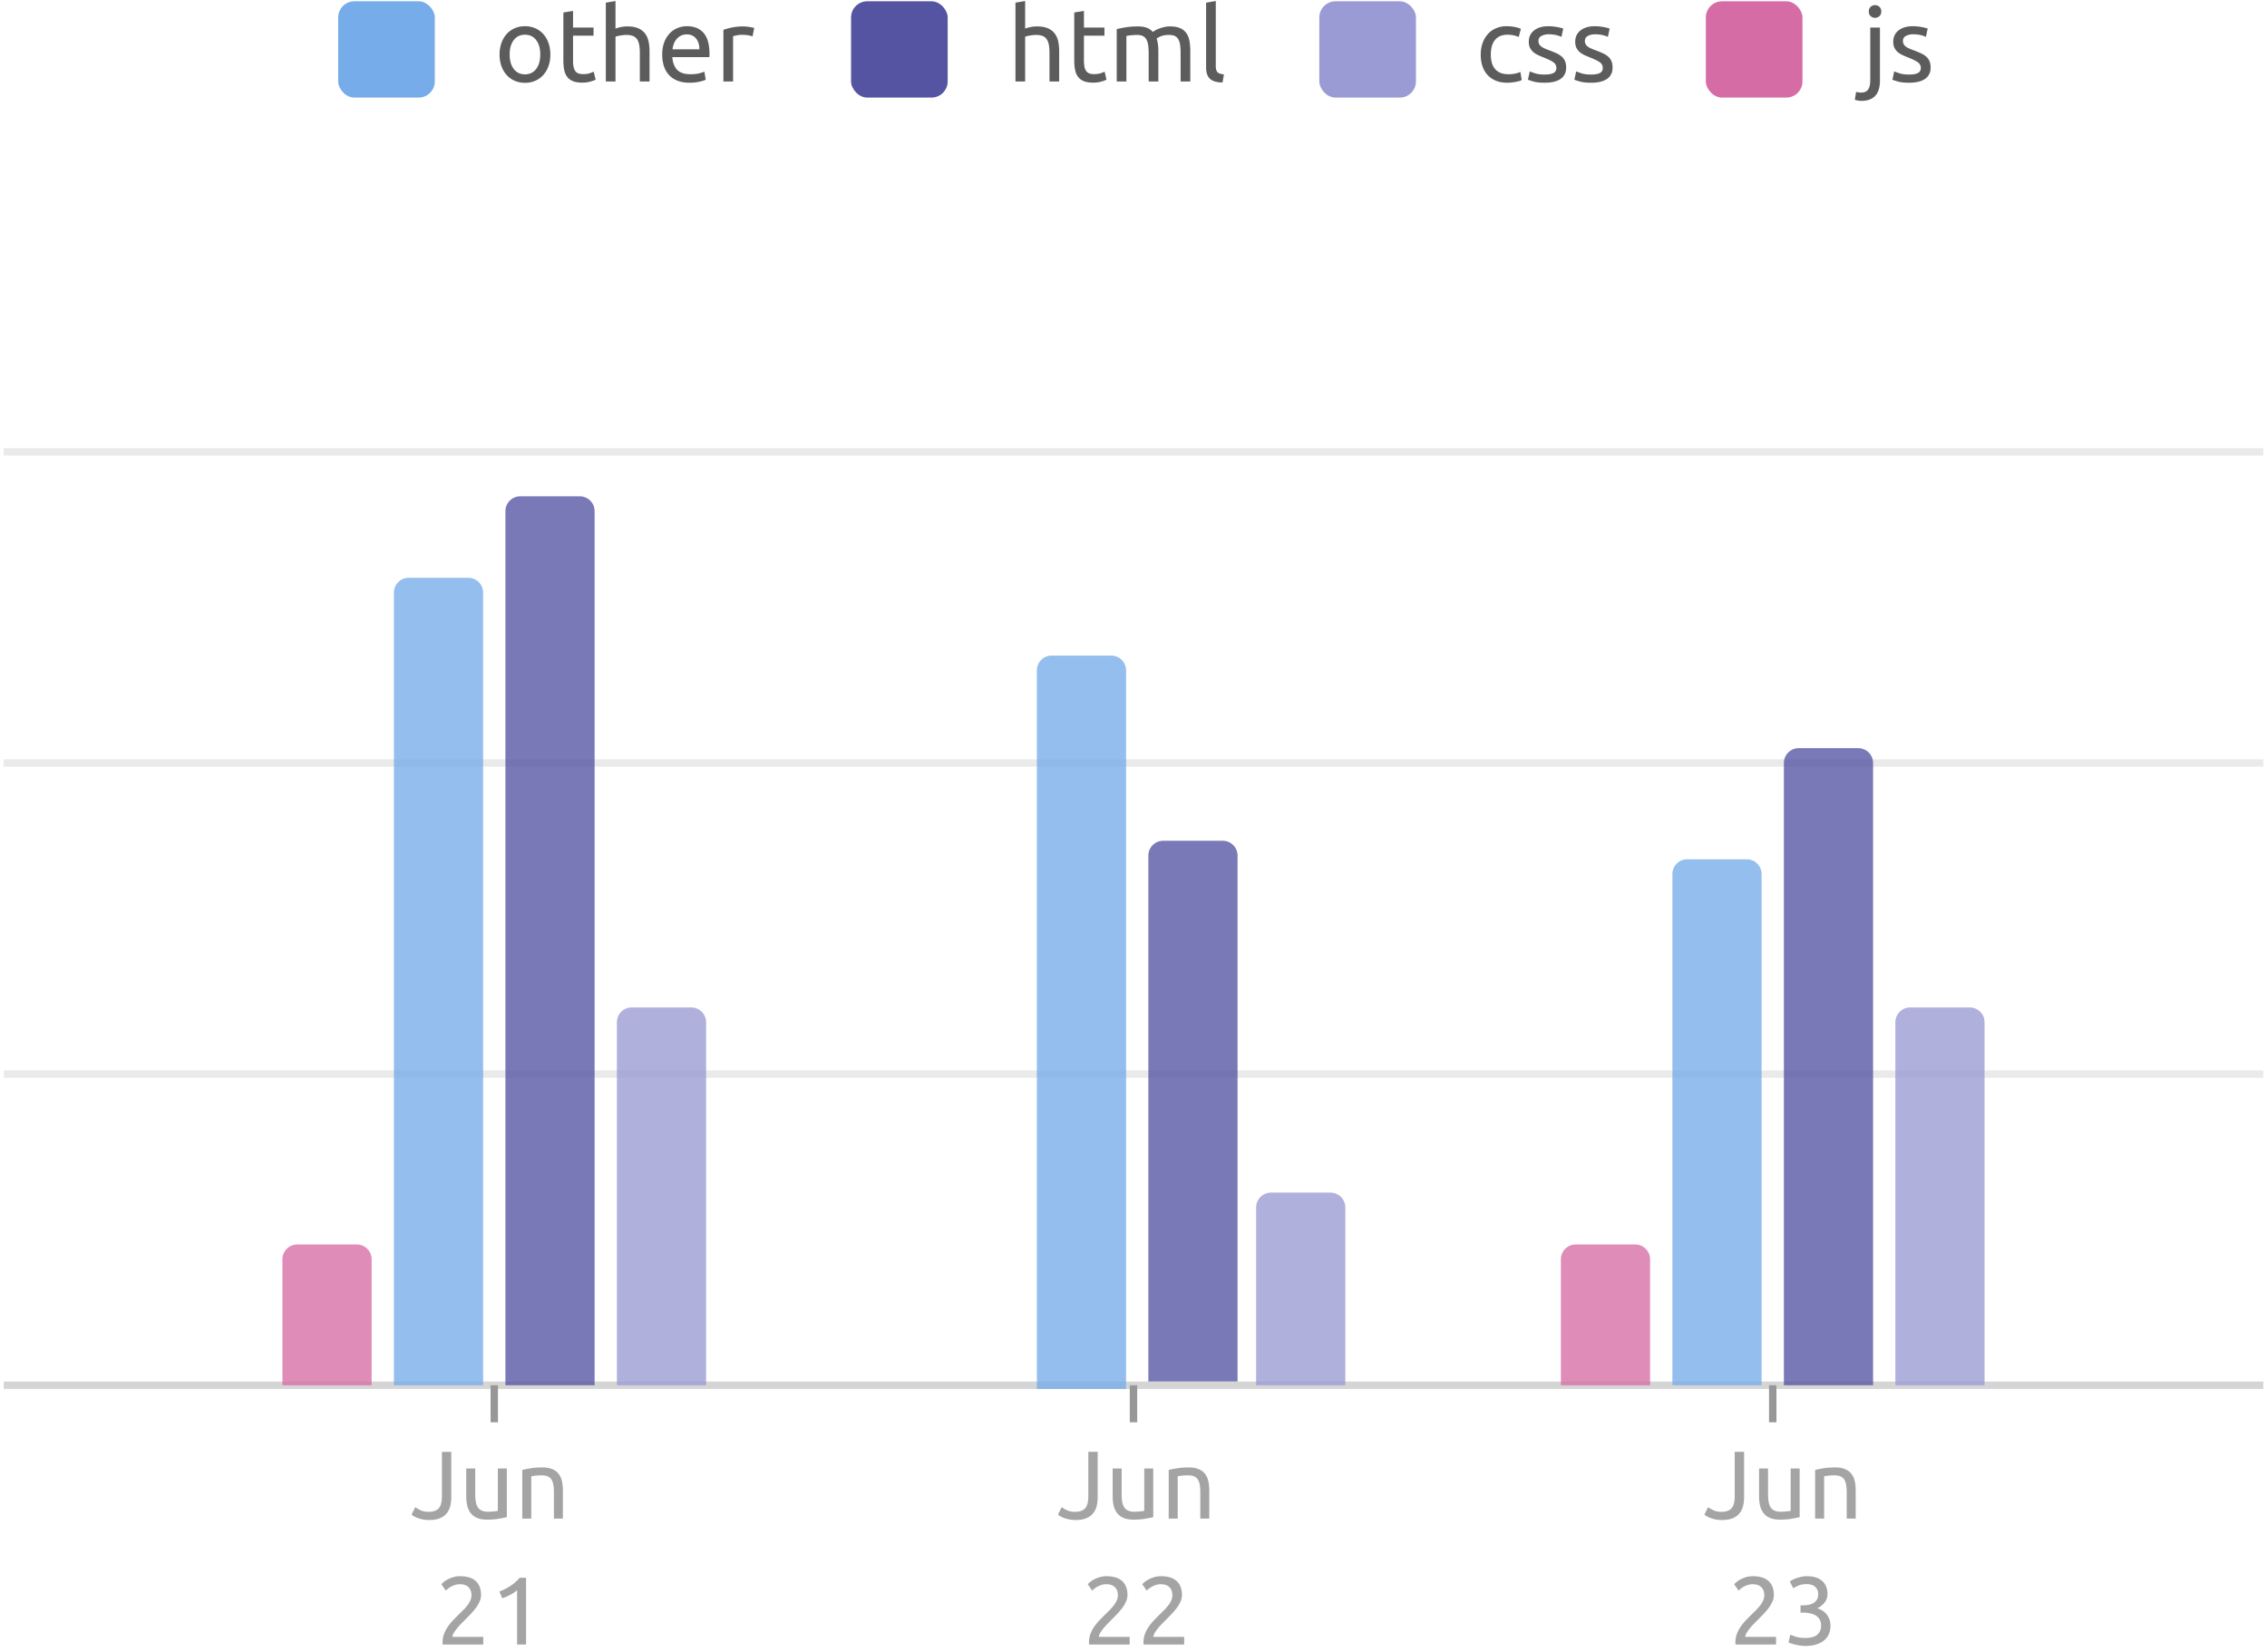 <svg xmlns="http://www.w3.org/2000/svg" width="306" height="223"><g fill="none" fill-rule="evenodd"><g stroke="#979797" stroke-linecap="square"><path d="M66.717 187.5v4m86.283-4v4m86.284-4v4"/><path d="M1 187h304" opacity=".4"/><path d="M1 103h304M1 145h304M1 61h304" opacity=".2"/></g><g opacity=".785"><path fill="#D66CA6" d="M38.122 187v-17a2 2 0 012-2h8.04a2 2 0 012 2v17h-12.04z"/><path fill="#75ACE9" d="M53.172 187V80a2 2 0 012-2h8.04a2 2 0 012 2v107h-12.04z"/><path fill="#5454A3" d="M68.221 187V69a2 2 0 012-2h8.04a2 2 0 012 2v118h-12.04z"/><path fill="#9A9AD4" d="M83.271 187v-49a2 2 0 012-2h8.04a2 2 0 012 2v49H83.27z"/></g><g opacity=".785"><path fill="#75ACE9" d="M139.956 187.5v-97a2 2 0 012-2h8.04a2 2 0 012 2v97h-12.04z"/><path fill="#5454A3" d="M155.006 186.5v-71a2 2 0 012-2h8.04a2 2 0 012 2v71h-12.04z"/><path fill="#9A9AD4" d="M169.554 187v-24a2 2 0 012-2h8.04a2 2 0 012 2v24h-12.04z"/></g><g opacity=".785"><path fill="#D66CA6" d="M210.689 187v-17a2 2 0 012-2h8.04a2 2 0 012 2v17h-12.04z"/><path fill="#75ACE9" d="M225.739 187v-69a2 2 0 012-2h8.04a2 2 0 012 2v69h-12.04z"/><path fill="#5454A3" d="M240.788 187v-84a2 2 0 012-2h8.04a2 2 0 012 2v84h-12.04z"/><path fill="#9A9AD4" d="M255.838 187v-49a2 2 0 012-2h8.04a2 2 0 012 2v49h-12.041z"/></g><path fill="#A4A4A4" fill-rule="nonzero" d="M57.915 205.195c.582 0 1.067-.08 1.454-.24.387-.16.695-.382.926-.663.23-.282.391-.61.482-.982a5.04 5.04 0 00.137-1.209v-6.11H59.65v5.993c0 .771-.143 1.315-.43 1.631-.287.317-.744.475-1.37.475-.434 0-.798-.072-1.089-.215a5.151 5.151 0 01-.71-.409l-.496 1.001c.087.078.204.158.352.24.148.083.322.16.522.234.2.074.424.135.671.183.248.047.52.071.816.071zm7.812-.052c.6 0 1.128-.039 1.585-.117a15.87 15.87 0 001.102-.221v-6.565h-1.213v5.707a1.05 1.05 0 01-.215.046 14.976 14.976 0 01-.724.071c-.14.009-.274.013-.404.013-.618 0-1.057-.178-1.318-.533-.26-.355-.391-.945-.391-1.768v-3.536h-1.213v3.796c0 .46.048.877.143 1.255.096.376.253.704.47.981.217.277.504.492.86.644.357.151.796.227 1.318.227zm5.987-.143v-5.707a6.645 6.645 0 01.555-.085c.125-.012.258-.023.397-.032.14-.009.274-.013.404-.013.322 0 .592.041.809.123.217.083.391.215.522.397.13.182.224.42.28.715.057.295.085.65.085 1.066V205h1.213v-3.796c0-.46-.044-.88-.13-1.261a2.465 2.465 0 00-.45-.982 2.11 2.11 0 00-.855-.637c-.356-.151-.804-.227-1.343-.227-.6 0-1.13.039-1.591.117-.461.078-.83.152-1.11.221V205h1.214zm-6.482 17v-1.027H61.07c0-.147.059-.32.176-.52.117-.2.263-.407.437-.624.174-.217.359-.425.554-.624.196-.2.368-.373.515-.52.261-.26.522-.526.783-.8.26-.272.496-.55.704-.831.209-.282.376-.568.502-.858.127-.29.19-.592.19-.904 0-.797-.237-1.415-.711-1.852-.474-.438-1.185-.657-2.133-.657-.313 0-.604.039-.874.117-.27.078-.513.173-.73.286a3.425 3.425 0 00-.913.676l.6.858.26-.227c.114-.1.253-.195.418-.286.165-.091.352-.172.561-.241.209-.07.44-.104.691-.104.209 0 .407.028.594.084.187.057.35.146.489.267.139.121.25.273.332.455.083.182.124.403.124.663 0 .243-.045.472-.137.689-.09.217-.213.427-.365.63a6.444 6.444 0 01-.522.612 20.11 20.11 0 01-.62.617c-.26.26-.525.529-.795.806s-.513.572-.73.884a4.634 4.634 0 00-.528.995c-.135.35-.202.73-.202 1.137v.143c0 .052.004.104.013.156h5.478zm5.778 0v-9.009h-.861c-.392.45-.822.825-1.291 1.124-.47.3-.953.544-1.448.735l.378.91c.183-.06.372-.134.567-.221a8.61 8.61 0 00.561-.273c.178-.095.344-.195.496-.299.152-.104.28-.204.385-.299V222h1.213zm74.156-16.805c.583 0 1.067-.08 1.454-.24a2.31 2.31 0 00.926-.663c.23-.282.392-.61.483-.982.091-.373.137-.776.137-1.209v-6.11h-1.265v5.993c0 .771-.144 1.315-.43 1.631-.288.317-.744.475-1.37.475-.435 0-.798-.072-1.09-.215a5.274 5.274 0 01-.71-.409l-.496 1.001c.087.078.205.158.352.24.148.083.322.16.522.234a4.288 4.288 0 001.487.254zm7.813-.052c.6 0 1.128-.039 1.585-.117.456-.078.823-.152 1.102-.221v-6.565h-1.213v5.707a1.079 1.079 0 01-.216.046 14.843 14.843 0 01-.723.071c-.14.009-.274.013-.405.013-.617 0-1.056-.178-1.317-.533-.261-.355-.391-.945-.391-1.768v-3.536h-1.213v3.796c0 .46.047.877.143 1.255.096.376.252.704.47.981.217.277.504.492.86.644.357.151.796.227 1.318.227zm5.986-.143v-5.707a7.442 7.442 0 01.555-.085c.126-.012.258-.023.398-.032.139-.009.274-.013.404-.013.322 0 .591.041.809.123.217.083.39.215.521.397.13.182.224.42.28.715.057.295.086.65.086 1.066V205h1.213v-3.796c0-.46-.044-.88-.13-1.261a2.493 2.493 0 00-.45-.982 2.116 2.116 0 00-.855-.637c-.357-.151-.805-.227-1.344-.227a9.6 9.6 0 00-1.59.117c-.462.078-.831.152-1.11.221V205h1.213zm-6.482 17v-1.027h-4.16c0-.147.058-.32.176-.52.117-.2.263-.407.436-.624.174-.217.36-.425.555-.624.195-.2.367-.373.515-.52.26-.26.522-.526.783-.8.26-.272.495-.55.704-.831.209-.282.376-.568.502-.858.126-.29.19-.592.19-.904 0-.797-.238-1.415-.712-1.852-.474-.438-1.184-.657-2.132-.657a3.13 3.13 0 00-.874.117c-.27.078-.513.173-.73.286a3.394 3.394 0 00-.913.676l.6.858.26-.227c.113-.1.253-.195.418-.286.165-.091.352-.172.56-.241.21-.07.44-.104.692-.104.209 0 .406.028.593.084.187.057.35.146.49.267.139.121.25.273.332.455.083.182.124.403.124.663 0 .243-.046.472-.137.689a2.965 2.965 0 01-.365.63 6.444 6.444 0 01-.522.612c-.196.203-.402.409-.62.617-.26.26-.526.529-.795.806a6.95 6.95 0 00-.73.884 4.638 4.638 0 00-.529.995c-.135.35-.202.73-.202 1.137v.143c0 .052.004.104.013.156h5.478zm7.356 0v-1.027h-4.16c0-.147.058-.32.176-.52.117-.2.263-.407.437-.624.174-.217.358-.425.554-.624.196-.2.367-.373.515-.52.261-.26.522-.526.783-.8.26-.272.495-.55.704-.831.209-.282.376-.568.502-.858.126-.29.19-.592.19-.904 0-.797-.238-1.415-.711-1.852-.474-.438-1.185-.657-2.133-.657-.313 0-.604.039-.874.117-.27.078-.513.173-.73.286a3.394 3.394 0 00-.913.676l.6.858.26-.227c.114-.1.253-.195.418-.286.165-.091.352-.172.56-.241.21-.07.44-.104.692-.104.209 0 .407.028.594.084.186.057.35.146.489.267.139.121.25.273.332.455.083.182.124.403.124.663 0 .243-.046.472-.137.689a2.965 2.965 0 01-.365.63 6.444 6.444 0 01-.522.612 20.11 20.11 0 01-.62.617c-.26.26-.525.529-.795.806s-.513.572-.73.884a4.638 4.638 0 00-.529.995c-.134.35-.202.73-.202 1.137v.143c0 .052.005.104.013.156h5.478zm72.579-16.805c.582 0 1.067-.08 1.454-.24a2.31 2.31 0 00.926-.663c.23-.282.391-.61.483-.982.09-.373.137-.776.137-1.209v-6.11h-1.266v5.993c0 .771-.143 1.315-.43 1.631-.287.317-.743.475-1.37.475-.434 0-.797-.072-1.089-.215a5.212 5.212 0 01-.71-.409l-.496 1.001c.087.078.204.158.352.24.148.083.322.16.522.234.2.074.424.135.671.183.248.047.52.071.816.071zm7.812-.052c.6 0 1.129-.039 1.585-.117.457-.078.824-.152 1.102-.221v-6.565h-1.213v5.707a1.05 1.05 0 01-.215.046 14.322 14.322 0 01-.723.071c-.14.009-.275.013-.405.013-.618 0-1.057-.178-1.318-.533-.26-.355-.39-.945-.39-1.768v-3.536h-1.214v3.796c0 .46.048.877.144 1.255.095.376.252.704.47.981.217.277.504.492.86.644.357.151.796.227 1.317.227zm5.987-.143v-5.707a7.213 7.213 0 01.555-.085c.125-.012.258-.023.397-.032.14-.009.274-.013.405-.013.321 0 .59.041.808.123.218.083.391.215.522.397.13.182.224.42.28.715.057.295.085.65.085 1.066V205h1.213v-3.796c0-.46-.043-.88-.13-1.261a2.465 2.465 0 00-.45-.982 2.102 2.102 0 00-.855-.637c-.356-.151-.804-.227-1.343-.227-.6 0-1.13.039-1.591.117-.461.078-.83.152-1.109.221V205h1.213zm-6.482 17v-1.027h-4.16c0-.147.058-.32.175-.52.118-.2.263-.407.437-.624.174-.217.359-.425.554-.624.196-.2.368-.373.516-.52.26-.26.521-.526.782-.8.261-.272.496-.55.704-.831a4.32 4.32 0 00.503-.858c.126-.29.189-.592.189-.904 0-.797-.237-1.415-.711-1.852-.474-.438-1.185-.657-2.133-.657-.313 0-.604.039-.873.117-.27.078-.513.173-.73.286a3.449 3.449 0 00-.914.676l.6.858.261-.227c.113-.1.252-.195.417-.286.166-.091.352-.172.561-.241.209-.07.44-.104.691-.104.21 0 .407.028.594.084.187.057.35.146.489.267.14.121.25.273.333.455.082.182.124.403.124.663 0 .243-.046.472-.137.689a2.97 2.97 0 01-.366.63 6.578 6.578 0 01-.521.612c-.196.203-.403.409-.62.617-.26.26-.526.529-.796.806s-.513.572-.73.884a4.68 4.68 0 00-.528.995c-.135.35-.202.73-.202 1.137v.143c0 .052.004.104.013.156h5.478zm3.939.195c.582 0 1.087-.07 1.513-.208.426-.139.78-.33 1.063-.572.282-.243.491-.53.626-.864a2.87 2.87 0 00.202-1.086c0-.32-.05-.611-.15-.871-.1-.26-.23-.49-.391-.689a2.11 2.11 0 00-.568-.494 2.913 2.913 0 00-.678-.299c.383-.173.709-.427.978-.76.27-.334.405-.735.405-1.203 0-.338-.057-.652-.17-.942a2.047 2.047 0 00-.509-.755 2.335 2.335 0 00-.86-.494c-.348-.117-.761-.175-1.24-.175-.252 0-.493.024-.723.072-.23.047-.446.106-.646.175a4.385 4.385 0 00-.939.455l.47.923c.2-.13.445-.256.736-.377.292-.121.646-.182 1.063-.182.209 0 .407.024.594.072.187.047.352.127.495.24.144.113.26.256.346.429.087.173.13.381.13.624 0 .295-.06.54-.182.734-.122.195-.278.35-.47.462a1.95 1.95 0 01-.632.234c-.23.043-.455.065-.672.065h-.43v.988h.313c.313 0 .62.028.92.084.3.057.562.152.788.286a1.6 1.6 0 01.548.54c.14.225.209.503.209.832 0 .511-.168.919-.502 1.222-.335.303-.89.455-1.663.455-.496 0-.916-.056-1.259-.169a7.405 7.405 0 01-.737-.273l-.235 1.053c.07.035.183.078.34.13a7.532 7.532 0 001.219.286c.239.035.472.052.698.052z"/><g transform="translate(45.647 -3)"><rect width="13.043" height="13" y="3.174" fill="#75ACE9" rx="2.186"/><path fill="#5C5C5C" fill-rule="nonzero" d="M25.213 14.182c.496 0 .955-.091 1.376-.273a3.113 3.113 0 001.089-.777c.304-.336.54-.737.71-1.204a4.61 4.61 0 00.252-1.568c0-.57-.084-1.09-.253-1.561a3.57 3.57 0 00-.709-1.211 3.113 3.113 0 00-1.089-.777 3.428 3.428 0 00-1.376-.273 3.44 3.44 0 00-1.377.273 3.118 3.118 0 00-1.088.777c-.305.336-.541.74-.71 1.211a4.622 4.622 0 00-.252 1.561c0 .579.084 1.101.252 1.568.169.467.405.868.71 1.204.304.336.667.595 1.088.777.422.182.88.273 1.377.273zm0-1.148c-.637 0-1.14-.24-1.51-.721-.37-.48-.555-1.132-.555-1.953 0-.821.185-1.472.555-1.953.37-.48.873-.721 1.51-.721s1.14.24 1.51.721c.37.48.555 1.132.555 1.953 0 .821-.185 1.472-.555 1.953-.37.48-.873.721-1.51.721zm7.725 1.12c.422 0 .796-.049 1.124-.147a4.88 4.88 0 00.688-.245l-.253-1.078c-.093.037-.26.1-.498.189-.239.089-.555.133-.948.133a1.87 1.87 0 01-.59-.084.91.91 0 01-.422-.287 1.354 1.354 0 01-.252-.56 3.973 3.973 0 01-.085-.903v-3.36h2.767V6.72h-2.767V4.466l-1.306.224v6.496c0 .485.04.912.12 1.281.079.369.217.679.414.931.196.252.456.441.78.567.322.126.732.189 1.228.189zM37.433 14V7.952c.047-.019.124-.042.232-.07.108-.028.23-.054.365-.077.136-.023.279-.044.429-.063.15-.019.294-.028.435-.028.346 0 .637.044.87.133.235.089.422.231.563.427.14.196.24.453.302.77.06.317.09.7.09 1.148V14h1.307V9.912c0-.495-.047-.947-.14-1.358a2.651 2.651 0 00-.485-1.057 2.263 2.263 0 00-.92-.686c-.384-.163-.866-.245-1.447-.245-.271 0-.545.026-.821.077a4.439 4.439 0 00-.78.217V3.136l-1.306.224V14h1.306zm9.987.168c.506 0 .957-.047 1.355-.14.398-.093.677-.182.836-.266l-.182-1.092c-.16.075-.396.152-.71.231-.313.08-.7.119-1.159.119-.814 0-1.414-.196-1.797-.588-.384-.392-.604-.966-.66-1.722h5a1.86 1.86 0 00.014-.245v-.217c0-1.25-.262-2.182-.787-2.793-.524-.611-1.278-.917-2.261-.917-.422 0-.834.08-1.236.238a3.03 3.03 0 00-1.068.714 3.512 3.512 0 00-.744 1.197c-.187.48-.281 1.043-.281 1.687 0 .55.072 1.057.218 1.519.145.462.367.861.667 1.197.3.336.681.6 1.145.791.463.191 1.013.287 1.65.287zm1.334-4.508H45.13c.029-.252.087-.5.176-.742.089-.243.213-.457.372-.644.16-.187.354-.338.583-.455.23-.117.494-.175.794-.175.534 0 .953.189 1.257.567.304.378.452.861.442 1.449zM53.305 14V7.882c.075-.019.232-.054.47-.105.24-.051.48-.077.724-.077.375 0 .682.026.92.077.24.051.41.096.513.133l.225-1.134a2.214 2.214 0 00-.26-.063 12.477 12.477 0 00-.386-.07 6.52 6.52 0 00-.429-.056 4.072 4.072 0 00-.386-.021c-.571 0-1.086.049-1.545.147a8.9 8.9 0 00-1.152.315V14h1.306z"/><rect width="13.043" height="13" x="69.228" y="3.174" fill="#5454A3" rx="2.186"/><path fill="#5C5C5C" fill-rule="nonzero" d="M92.727 14V7.952c.047-.019.124-.042.232-.07.107-.028.23-.054.365-.077.136-.023.279-.044.428-.063.15-.019.295-.028.436-.028.346 0 .637.044.87.133.235.089.422.231.563.427.14.196.24.453.302.77.06.317.09.7.09 1.148V14h1.307V9.912c0-.495-.047-.947-.14-1.358a2.665 2.665 0 00-.485-1.057 2.263 2.263 0 00-.92-.686c-.384-.163-.866-.245-1.447-.245-.271 0-.545.026-.821.077a4.415 4.415 0 00-.78.217V3.136l-1.306.224V14h1.306zm9.172.154c.422 0 .796-.049 1.124-.147a4.88 4.88 0 00.688-.245l-.253-1.078c-.093.037-.26.1-.498.189-.24.089-.555.133-.948.133a1.87 1.87 0 01-.59-.084.91.91 0 01-.422-.287 1.368 1.368 0 01-.253-.56 4.038 4.038 0 01-.084-.903v-3.36h2.767V6.72h-2.767V4.466l-1.306.224v6.496c0 .485.04.912.12 1.281.079.369.217.679.414.931.196.252.456.441.78.567.322.126.732.189 1.228.189zm4.495-.154V7.854a5.789 5.789 0 01.597-.091c.136-.014.279-.026.428-.035.15-.01.29-.014.422-.014.309 0 .564.049.765.147.202.098.36.25.478.455.117.205.199.462.246.77.046.308.07.677.07 1.106V14h1.306V9.912c0-.317-.019-.62-.056-.91a4.73 4.73 0 00-.169-.798c.103-.093.298-.198.583-.315.286-.117.649-.175 1.089-.175.318 0 .578.049.78.147.2.098.36.25.477.455.117.205.197.462.239.77.042.308.063.677.063 1.106V14h1.306V9.912a8.02 8.02 0 00-.105-1.344 2.697 2.697 0 00-.407-1.064 1.974 1.974 0 00-.836-.693c-.356-.163-.815-.245-1.377-.245-.29 0-.561.03-.814.091-.253.06-.483.13-.689.21-.206.08-.379.161-.52.245-.14.084-.243.15-.308.196a2.08 2.08 0 00-.8-.553c-.32-.126-.713-.189-1.18-.189-.647 0-1.216.042-1.707.126-.492.084-.888.163-1.187.238V14h1.306zm12.979.14l.182-1.092a3.507 3.507 0 01-.52-.105.793.793 0 01-.337-.189.727.727 0 01-.182-.336 2.078 2.078 0 01-.056-.532v-8.75l-1.307.224v8.736c0 .69.169 1.2.506 1.526.337.327.908.5 1.714.518z"/><rect width="13.043" height="13" x="132.436" y="3.174" fill="#9A9AD4" rx="2.186"/><path fill="#5C5C5C" fill-rule="nonzero" d="M157.803 14.168c.187 0 .382-.012.583-.035.201-.023.391-.051.569-.084.178-.033.337-.07.477-.112a1.38 1.38 0 00.324-.133l-.183-1.092a3.44 3.44 0 01-.66.21 4.184 4.184 0 01-.941.098c-.431 0-.796-.063-1.096-.189a1.879 1.879 0 01-.737-.539 2.218 2.218 0 01-.422-.84 4.097 4.097 0 01-.133-1.078c0-.877.194-1.545.583-2.002.388-.457.948-.686 1.678-.686.29 0 .564.028.822.084.257.056.485.13.681.224l.295-1.106c-.3-.121-.613-.21-.941-.266a5.825 5.825 0 00-.983-.084 3.58 3.58 0 00-1.454.287 3.116 3.116 0 00-1.103.798c-.3.34-.531.744-.695 1.211-.164.467-.246.98-.246 1.54s.075 1.071.225 1.533c.15.462.377.861.681 1.197.305.336.68.597 1.124.784.445.187.962.28 1.552.28zm5.057 0c.927 0 1.64-.173 2.142-.518.5-.345.751-.854.751-1.526 0-.345-.051-.637-.154-.875a1.68 1.68 0 00-.443-.609 2.893 2.893 0 00-.695-.441c-.272-.126-.58-.254-.927-.385a9.085 9.085 0 01-.674-.266 2.276 2.276 0 01-.47-.273.983.983 0 01-.282-.329.934.934 0 01-.091-.42.72.72 0 01.407-.679 2 2 0 01.955-.217c.422 0 .782.04 1.082.119.3.08.52.156.66.231l.239-1.12a4.203 4.203 0 00-.316-.098 6 6 0 00-.47-.105 8.75 8.75 0 00-.577-.084 5.566 5.566 0 00-.618-.035c-.824 0-1.474.189-1.952.567-.478.378-.716.889-.716 1.533 0 .327.056.602.168.826.113.224.262.415.45.574.187.159.41.296.667.413.257.117.527.231.808.343.58.233.997.443 1.25.63a.894.894 0 01.379.756c0 .308-.129.532-.386.672-.258.14-.654.21-1.187.21-.543 0-.979-.056-1.307-.168a31.252 31.252 0 01-.716-.252l-.239 1.12c.131.056.38.138.745.245.365.107.87.161 1.517.161zm6.264 0c.927 0 1.641-.173 2.142-.518.501-.345.752-.854.752-1.526 0-.345-.052-.637-.155-.875a1.69 1.69 0 00-.442-.609 2.913 2.913 0 00-.695-.441 14.097 14.097 0 00-.927-.385 9.126 9.126 0 01-.675-.266 2.303 2.303 0 01-.47-.273.969.969 0 01-.281-.329.92.92 0 01-.091-.42c0-.308.135-.534.407-.679.271-.145.59-.217.955-.217.421 0 .782.04 1.082.119.3.08.52.156.66.231l.239-1.12a4.203 4.203 0 00-.316-.098c-.136-.037-.293-.072-.471-.105s-.37-.06-.576-.084a5.566 5.566 0 00-.618-.035c-.824 0-1.475.189-1.952.567-.478.378-.717.889-.717 1.533 0 .327.056.602.169.826.112.224.262.415.45.574.187.159.409.296.666.413.258.117.527.231.808.343.58.233.997.443 1.25.63s.38.439.38.756c0 .308-.13.532-.387.672s-.653.21-1.187.21c-.543 0-.978-.056-1.306-.168a29.587 29.587 0 01-.716-.252l-.24 1.12c.132.056.38.138.745.245.366.107.871.161 1.517.161z"/><rect width="13.043" height="13" x="184.607" y="3.174" fill="#D66CA6" rx="2.186"/><path fill="#5C5C5C" fill-rule="nonzero" d="M207.446 5.404a.84.84 0 00.597-.231c.164-.154.246-.362.246-.623s-.082-.469-.246-.623a.84.84 0 00-.597-.231.84.84 0 00-.597.231c-.163.154-.245.362-.245.623s.082.469.245.623a.84.84 0 00.597.231zm-1.84 11.214c.815 0 1.435-.226 1.861-.679.427-.453.64-1.146.64-2.079V6.72H206.8v7.154c0 .532-.096.936-.288 1.211-.192.275-.512.413-.962.413a2.431 2.431 0 01-.66-.098l-.169 1.064c.122.047.272.084.45.112.178.028.323.042.435.042zm6.448-2.45c.927 0 1.64-.173 2.142-.518.5-.345.751-.854.751-1.526 0-.345-.051-.637-.154-.875a1.68 1.68 0 00-.443-.609 2.913 2.913 0 00-.695-.441c-.272-.126-.58-.254-.927-.385a9.085 9.085 0 01-.674-.266 2.285 2.285 0 01-.471-.273.965.965 0 01-.28-.329.908.908 0 01-.092-.42.72.72 0 01.407-.679 2 2 0 01.955-.217c.422 0 .782.04 1.082.119.3.08.52.156.66.231l.239-1.12a4.203 4.203 0 00-.316-.098 6 6 0 00-.47-.105 8.75 8.75 0 00-.577-.084 5.566 5.566 0 00-.618-.035c-.824 0-1.475.189-1.952.567-.478.378-.717.889-.717 1.533 0 .327.057.602.169.826.112.224.262.415.45.574.187.159.41.296.667.413.257.117.526.231.807.343.58.233.998.443 1.25.63.253.187.38.439.38.756 0 .308-.129.532-.387.672-.257.14-.653.21-1.186.21-.544 0-.979-.056-1.307-.168a31.252 31.252 0 01-.716-.252l-.239 1.12c.131.056.38.138.745.245.365.107.87.161 1.517.161z"/></g></g></svg>
